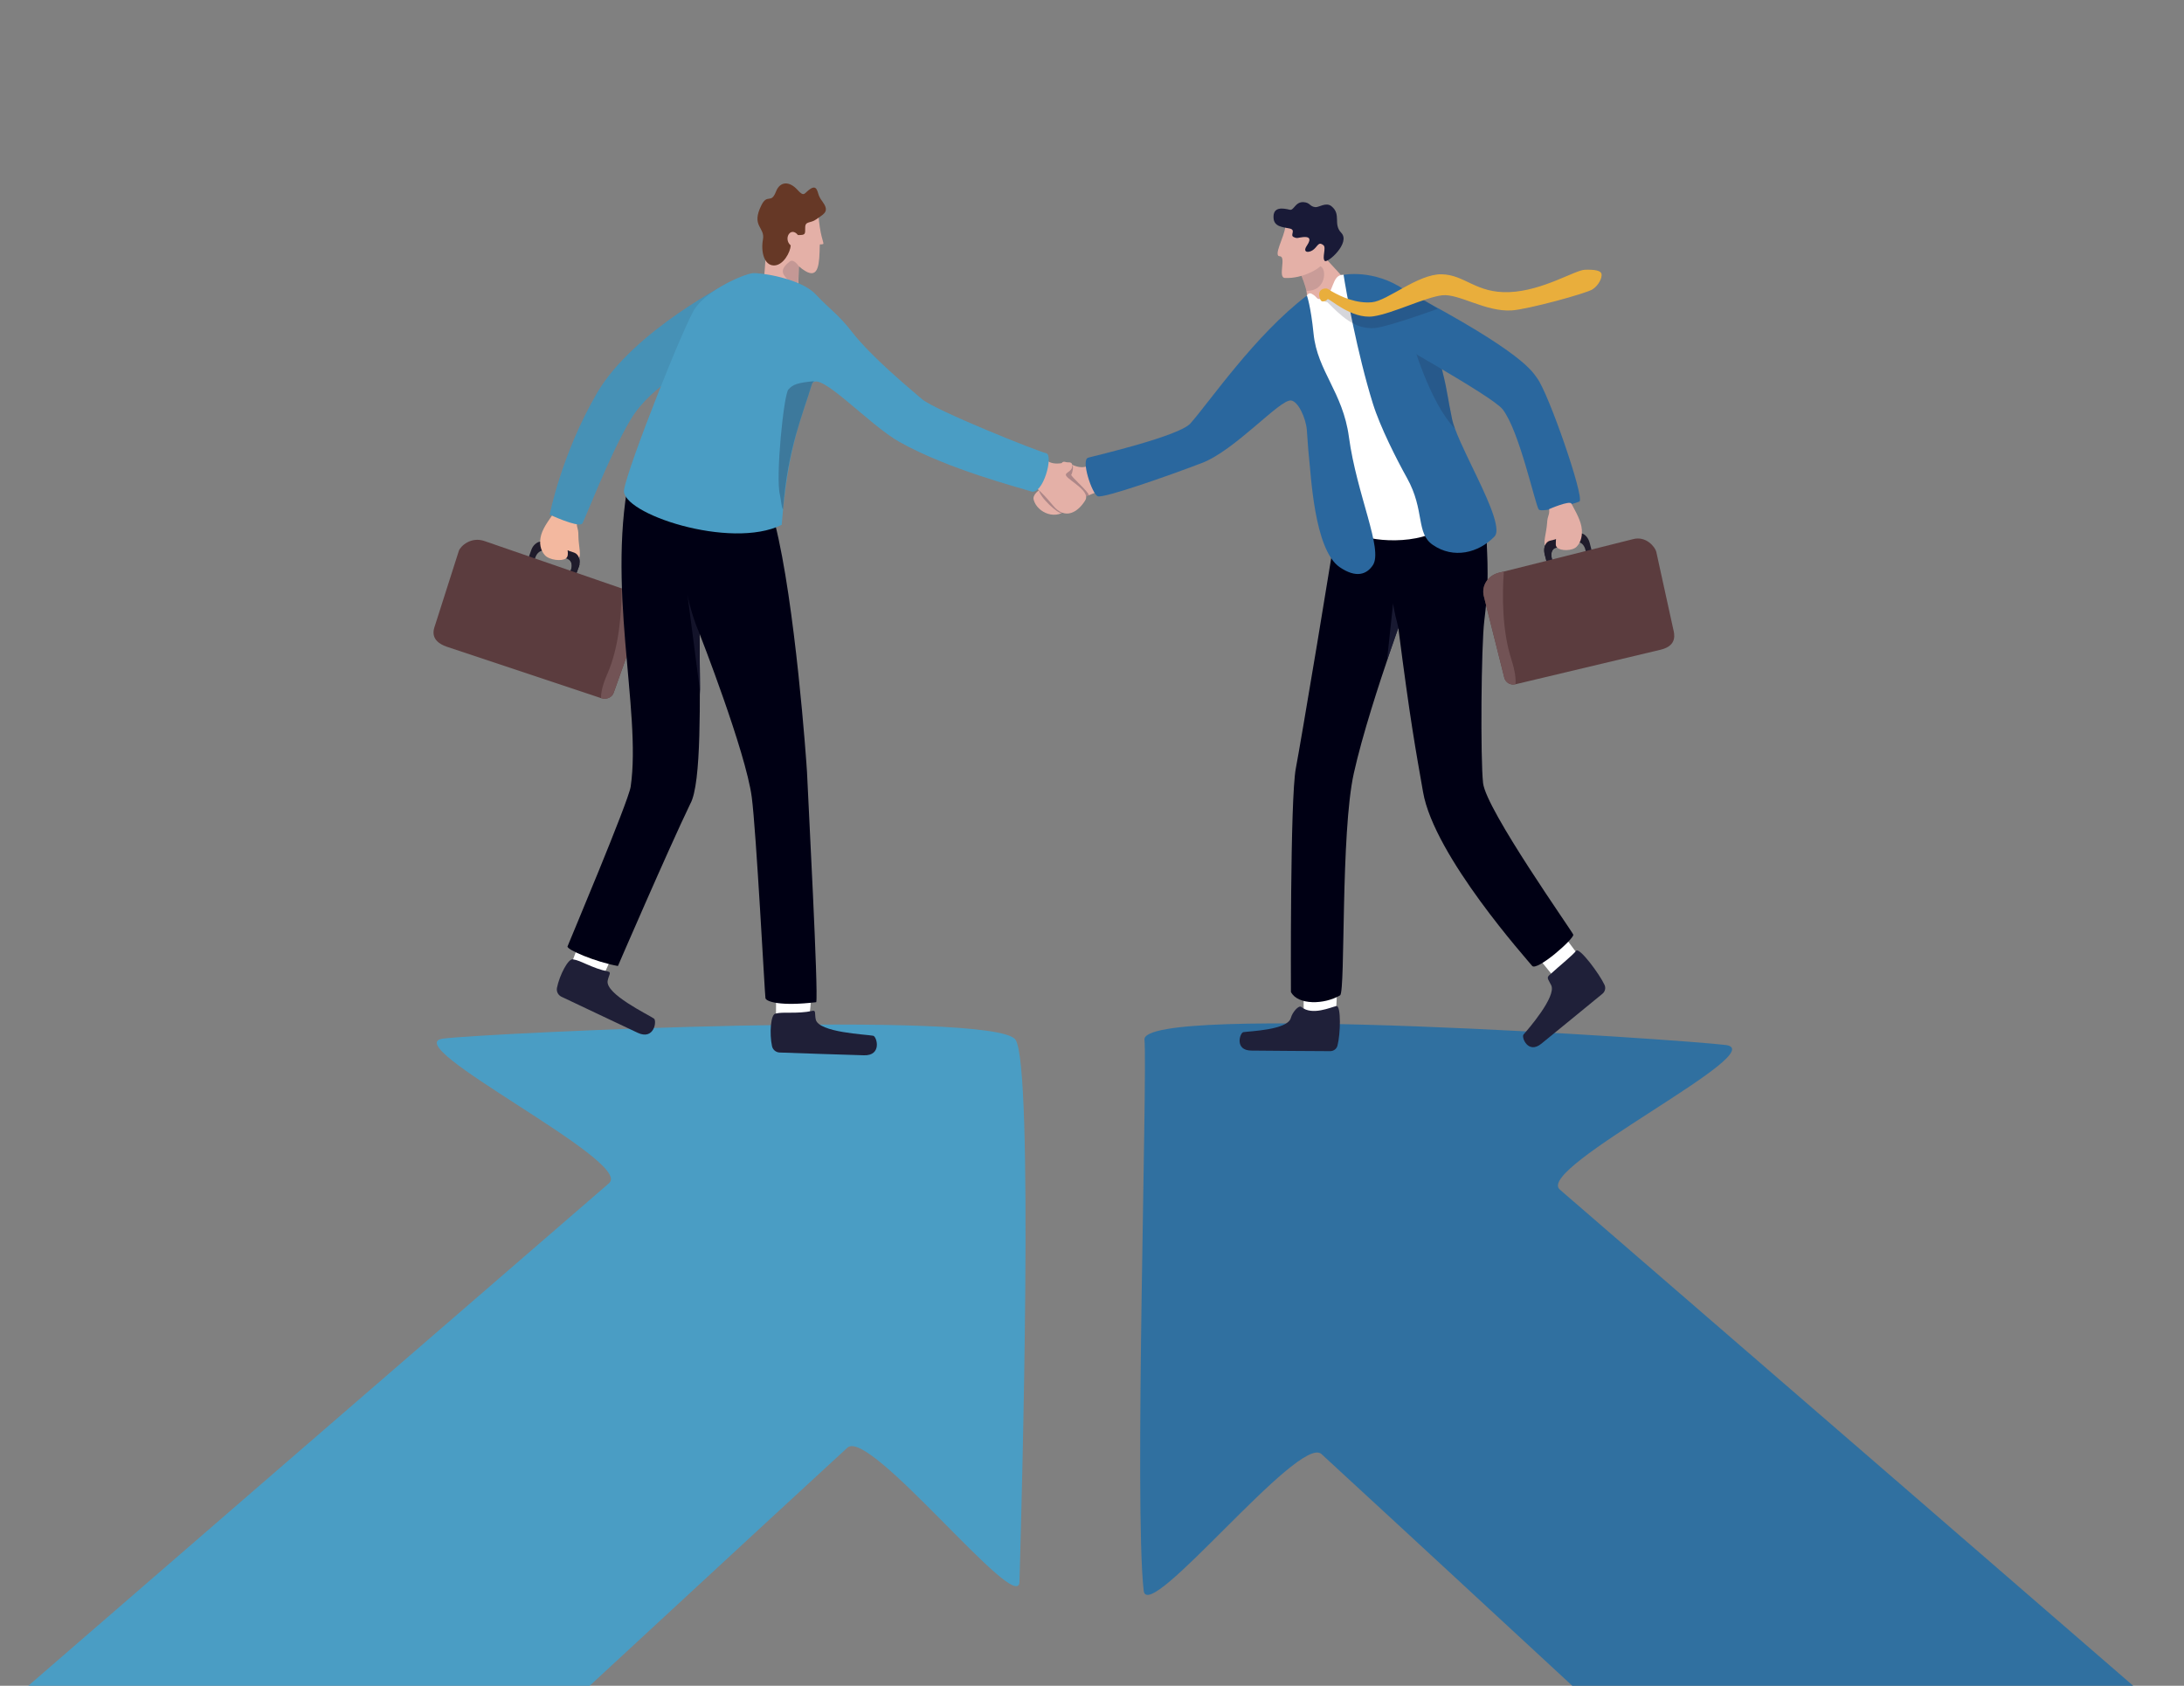 <?xml version="1.0" encoding="UTF-8"?>
<svg id="_レイヤー_2" data-name="レイヤー_2" xmlns="http://www.w3.org/2000/svg" xmlns:xlink="http://www.w3.org/1999/xlink" viewBox="0 0 385.78 297.78">
  <rect x="0" y="0" width="385.78" height="297.78" fill="#808080" stroke="none"/>
  <defs>
    <style>
      .cls-1 {
        fill: none;
      }

      .cls-2 {
        fill: #3070a0;
      }

      .cls-3 {
        fill: #663826;
      }

      .cls-4 {
        fill: #4a9dc4;
      }

      .cls-5 {
        opacity: .35;
      }

      .cls-5, .cls-6 {
        fill: #000014;
      }

      .cls-7 {
        opacity: .46;
      }

      .cls-7, .cls-8, .cls-9, .cls-10, .cls-11 {
        fill: #1f2039;
      }

      .cls-8 {
        opacity: .79;
      }

      .cls-9 {
        opacity: .18;
      }

      .cls-10 {
        opacity: .14;
      }

      .cls-12 {
        fill: #725355;
      }

      .cls-13 {
        fill: #e4afa6;
      }

      .cls-14 {
        fill: #5b3c3e;
      }

      .cls-15 {
        fill: #e4b0a7;
      }

      .cls-16 {
        fill: #f3b89f;
      }

      .cls-17 {
        fill: #fff;
      }

      .cls-18 {
        fill: #1f1b2b;
      }

      .cls-19 {
        fill: #e9ae3c;
      }

      .cls-20, .cls-21, .cls-22, .cls-23, .cls-24 {
        fill: #1f1f37;
      }

      .cls-25 {
        fill: #191a37;
      }

      .cls-26 {
        fill: #2a679e;
      }

      .cls-21 {
        opacity: .28;
      }

      .cls-22 {
        opacity: .1;
      }

      .cls-23 {
        opacity: .16;
      }

      .cls-24 {
        opacity: .62;
      }

      .cls-27 {
        clip-path: url(#clippath);
      }
    </style>
    <clipPath id="clippath">
      <rect class="cls-1" width="385.78" height="297.78"/>
    </clipPath>
  </defs>
  <g id="_背景" data-name="背景">
    <g class="cls-27">
      <g>
        <g>
          <path class="cls-18" d="M102.34,99.67c.07-.41.05-.8-.07-1.14-.15-.42-.44-.75-.84-.9l-1.04-.37h0s-.04-.02-.04-.02t0,0l-.08-.03-4.21-1.48c-.2-.07-.42-.09-.63-.06-.65.1-1.28.65-1.57,1.45l-.41,1.14-.66,1.81s0,.03.02.04l1,.35s.03,0,.04-.02l.66-1.82.1-.26c.22-.59.68-1,1.16-1.09.16-.03.33-.02.49.04l3.72,1.31h0s.31.11.31.11c.57.2.85.92.66,1.66-.01.05-.03.11-.05.17l-.09.24-.28.78-.39,1.07s0,.03.02.04l1,.35s.03,0,.04-.02h0s.67-1.86.67-1.86l.4-1.09h0c.03-.09.05-.16.07-.24.02-.06.03-.12.04-.18Z"/>
          <path class="cls-16" d="M101.92,92.08s.02.02.02.03c-.18,1.16.24.97.23,2.55-.02,1.59.71,4.04-.19,4s-1.27-1.11-1.61-1.41.31.84-.41,1.39c-.71.55-2.92.3-3.7-.55s-1.08-2.17-.66-3.63c.41-1.46,1.81-3.19,2.17-3.77.34-.56,3.87,1.25,4.16,1.4Z"/>
          <path class="cls-18" d="M102.34,99.67c.08-.41.05-.81-.07-1.15-.15-.42-.44-.76-.84-.9l-1.04-.35h0s-.04-.02-.04-.02t0,0s-.03,0-.04.02v.32s-.01,0-.01,0h0s-.01.52-.01.52h0s-.02.63-.02.63c.58.2.85.93.65,1.67-.01.05-.03.11-.05.17l-.09.24-.28.78-.38,1.06s0,.03.02.04l1,.35s.03,0,.04-.02l.67-1.85.4-1.09h0c.03-.09.05-.16.07-.24.02-.06.03-.12.04-.18Z"/>
          <g>
            <path class="cls-14" d="M113.28,108.66l-4.89,13.73c-.3.83-1.28,1.24-2.2.93h-.02s-27.25-9.08-27.25-9.08c-3.06-1.06-2.35-3-2.06-3.82l4.19-13.12c.29-.82,2.14-2.58,4.58-1.71l24.15,8.34.91.31c1.99.69,3.24,2.58,2.58,4.42Z"/>
            <path class="cls-12" d="M113.28,108.66l-4.89,13.73c-.3.83-1.28,1.24-2.2.93h0s-.02-.01-.02-.03c-.02-.92.24-2.27,1.11-4.24,2.1-4.77,2.52-10.85,2.51-15.09,0-.02.02-.03.04-.02l.87.3c1.99.69,3.24,2.58,2.58,4.42Z"/>
          </g>
        </g>
        <path class="cls-4" d="M105.43,69.48c-6.24,10.71-8.33,21.42-8.33,21.42,0,0,4.78,2.25,5.71,1.64.3-.2,4.75-12.02,8.56-18.39,3.93-6.56,11.39-9.19,14.85-13.65,3.5-4.51,2.97-10.82,2.97-10.82,0,0-17.26,8.63-23.77,19.8Z"/>
        <path class="cls-22" d="M105.43,69.48c-6.24,10.71-8.33,21.42-8.33,21.42,0,0,4.78,2.25,5.71,1.64.3-.2,4.75-12.02,8.56-18.39,3.93-6.56,11.39-9.19,14.85-13.65,3.5-4.51,2.97-10.82,2.97-10.82,0,0-17.26,8.63-23.77,19.8Z"/>
        <path class="cls-4" d="M107.6,208.99c-14.48,12.54-329.3,284.52-331.52,289.22-2.22,4.7,41.6,64.84,47.82,59.02,6.22-5.82,322.94-299.04,325.81-301.53,4-3.46,30.19,29.91,30.37,23.72.42-14.85,2.55-91.15-.71-95.77-3.76-5.33-92.78-1.2-101.07-.19-8.55,1.04,33.69,21.71,29.3,25.52Z"/>
        <path class="cls-2" d="M275.51,210.12c14.48,12.54,329.3,284.52,331.52,289.22,2.22,4.7-41.6,64.84-47.82,59.02-6.22-5.82-322.94-299.04-325.81-301.53-4-3.46-30.68,30.3-31.38,24.15-1.7-14.85.68-90.86.14-97.33-.54-6.5,94.35-.07,102.65.94,8.55,1.04-33.69,21.71-29.3,25.52Z"/>
        <g>
          <path class="cls-15" d="M197.86,84.25c-1.36.47-1.33,1.79-2.84,2.26-2.59.8-5.12,1.92-6.24,3.2-2.07,2.38-5.53.92-6.19-1.41-.52-1.82,4.59-3.57,5.38-4.25.63-.54-.91-.94-.47-2.14.44-1.2,2.33,1.18,4.41.49,1.81-.6,4.25-.59,5.08-.57.83.02.88,2.42.88,2.42Z"/>
          <path class="cls-7" d="M237.36,104.9s0,0,0,.01c-.04-.03-.06-.04-.07-.05.01,0,.07.04.07.04Z"/>
          <g>
            <path class="cls-17" d="M230.35,179.72c-.19-2.23.03-7.89.03-7.89l5.96-.15-.41,8.49-3.97,2.66-1.61-3.11Z"/>
            <path class="cls-11" d="M229.89,177.88c-.5-.4-1.63.98-1.87,1.92-.55,2.14-7.2,2.34-8.39,2.52-.61.09-1.63,3.24,1.41,3.26,2.63.02,11.05.1,13.93.1.6,0,1.13-.4,1.28-.98.54-2.07.65-6.93-.15-7-1.08.24-4.32,1.73-6.22.19Z"/>
            <g>
              <path class="cls-17" d="M275.69,173.91c-1.57-1.6-4.99-6.1-4.99-6.1l4.5-3.91,5.08,6.81-1.37,4.57-3.22-1.37Z"/>
              <path class="cls-11" d="M273.6,172.33c-.47.43,0,.85.41,1.72.94,2-4.11,7.8-4.9,8.7-.41.46.81,3.53,3.16,1.61,2.04-1.67,8.57-6.98,10.79-8.82.46-.38.62-1.03.36-1.57-.9-1.94-4.31-6.51-4.98-6.06-.68.88-2.69,2.45-4.85,4.42Z"/>
            </g>
            <path class="cls-6" d="M262.54,106.3c-.09,1.01-.2,2.11-.35,3.31-.56,4.5-.7,24.46-.22,28.72.54,4.73,15.68,26.09,15.93,26.76.25.67-6.45,6.56-7.27,5.52-.82-1.04-17.29-19.37-19.26-30.69-1.32-7.58-2.21-12.18-4.37-29h0c-.03.08-.62,1.71-1.47,4.22-1.83,5.35-4.9,14.71-6.4,21.49-2.33,10.58-1.46,38.23-2.4,39.18-2.79,1.66-7.47,1.77-8.7-.58,0,0-.17-34.19.87-39.53.71-3.63,6.71-39.25,8.07-48.82,0,0,24.87-5.34,25.54,3.44.09,1.2.11,2.26.09,3.27-.03,1.36.03,2.62.08,4.01.09,2.26.18,4.85-.15,8.71Z"/>
            <path class="cls-8" d="M247.01,110.91h0c-.03.08-1.15,3.25-2.01,5.75l1.08-10.14s-.04.61.93,4.39Z"/>
            <path class="cls-5" d="M262.71,103.67c-.21-.05-9.02-3.92-10.26-8.89,0,0,7.47-.22,10.13.1.09,2.26.23,7.51.14,8.79Z"/>
          </g>
          <path class="cls-21" d="M183.51,86.54c.13,1.32,3.43,4.28,4.03,4.11.6-.17,1.02-1.54,1.02-1.54l-5.05-2.57Z"/>
          <path class="cls-21" d="M192.32,87.49c.12-.52-3.29-3.41-3.09-3.64.2-.23.46-1.61.17-1.69-.29-.08-2.44,1.03-2.44,1.03,0,0,3.88,4.78,4.06,4.8.18.02,1.3-.5,1.3-.5Z"/>
          <path class="cls-15" d="M178.79,81.56c1.17.83.78,2.09,2.11,2.95,2.27,1.48,4.04,3.48,5.12,4.8,2.15,2.62,4.39,1.15,5.67-.91,1-1.61-2.75-3.44-3.33-4.31-.46-.69,1.13-.65,1.04-1.93-.09-1.28-2.56.49-4.38-.74-1.58-1.07-3.92-1.73-4.72-1.95-.8-.21-1.51,2.08-1.51,2.08Z"/>
          <g>
            <g>
              <path class="cls-15" d="M234.99,54.91l4.11-3.19c-.82-2.14-4.9-5.68-6.01-7.44-1.22-1.94-4.57-2.81-4.57-2.81l.22,5.01.25.33s1.85,3.52,1.88,5.45c.02,1.1.82,2.43.4,4.3-.31,1.4,3.72-1.64,3.72-1.64Z"/>
              <path class="cls-10" d="M229.35,47.57s1.15,2.28,1.42,3.79c3.42.14,3.61-3.76,2.55-4.28-.66-.32-2.8-.84-2.8-.84l-1.17,1.33Z"/>
            </g>
            <path class="cls-17" d="M237.33,48.54c-2.23-.11-1.61,3.52-3.69,4.18-1.09.35-.96-.21-1.61-.62-.4-.25-.79-.55-1.18.11-7.89,13.46,9.35,38.89,8.47,41.14-.72,1.84,8.9,3.3,14.12.63,7.16-3.66,4.74-12.09,4.15-13.67-.59-1.58-11.83-28.19-11.83-28.19,0,0-4.33-1.23-8.43-3.57Z"/>
            <path class="cls-26" d="M192.23,80.84c1.35-.36,16.05-3.8,18.04-6.04,3.42-3.86,11.41-15.62,20.58-22.59,0,0,.68,1.79,1.18,6.76.66,6.57,5.18,10.32,6.24,18.21,1.38,10.2,6.09,19.87,4.23,22.66-1.08,1.63-2.95,2.32-5.84.36-4.55-3.09-5.09-16.5-5.46-19.63-.14-1.22-.22-2.89-.36-4.6-.17-2.13-1.54-5.12-2.82-5.23-2-.17-9.84,8.8-15.73,11.05-5.85,2.24-17.41,6.29-18.4,5.87-.99-.42-3.02-6.45-1.67-6.81Z"/>
            <path class="cls-26" d="M264.34,93.61c0,.51-.11.91-.36,1.17-2.83,2.91-7.24,3.99-10.89,1.47-3.03-2.09-1.36-6.07-4.56-11.82-1.78-3.19-4.73-8.97-6.03-13.15-2.77-8.9-4.78-20.13-5.17-22.73,0,0,5.31-1.07,10.72,2.61,2.27,1.55,4.72,6.97,5.86,11.08.18.64.34,1.22.48,1.75.16.59.29,1.12.41,1.61.47,1.88.7,3.07.93,4.38.09.52.19,1.06.3,1.67h0c.13.69.28,1.46.47,2.4.1.49.28,1.06.52,1.7.5,1.37,1.27,3.05,2.12,4.84,2.29,4.81,5.19,10.42,5.19,13.04Z"/>
            <path class="cls-9" d="M257.02,75.73c-4.48-4.52-7.61-15.63-7.61-15.63l4.96,3.87c.16.59.29,1.12.41,1.61.47,1.88.7,3.07.93,4.38.09.52.19,1.06.3,1.67h0c.13.69.28,1.46.47,2.4.1.49.28,1.06.52,1.7Z"/>
            <g>
              <path class="cls-15" d="M227.03,40.09c-.18,1.78-2.18,5.15-.97,5.18,1.2.02-.39,3.76.89,3.83,3.1.17,6.71-1.72,7.14-3.21.43-1.49.3-5.69.3-5.69l-7.36-.11Z"/>
              <path class="cls-25" d="M230.19,41.88c-.98.09-1.02.32-1.7-.02s.53-1.27-.75-1.51c-1.28-.24-2.68-.35-2.78-1.82-.15-2.12,1.72-1.75,2.87-1.48.74.17.96-1.45,2.45-1.34,1.17.08,1.02.76,2.06.88.63.07,1.88-.94,2.85-.16,1.79,1.45.24,3.14,1.72,4.68,1.73,1.79-2.44,5.44-2.9,4.98-.54-.54.31-2.34-.24-2.78-.83-.66-.95.06-1.67.71-.77.7-2.17.71-1.24-.65.92-1.36.22-1.57-.66-1.49Z"/>
            </g>
            <path class="cls-26" d="M248.5,51.47c20.84,10.95,22.25,14.33,23.01,15.32,2.02,2.65,8.35,20.93,7.5,21.79-.14.14-6.69,2.11-7.21,1.41-.62-.82-3.41-13.88-6.37-17.68-1.84-2.37-20.89-12.8-22.78-14.22-1.89-1.42-2.98-7.91.26-8,3.25-.09,5.59,1.38,5.59,1.38Z"/>
            <path class="cls-9" d="M234.33,53.33c.18-.18,3,3.53,6.06,4.37.84.23,1.72.34,2.6.23,2.57-.32,10.99-3.38,10.99-3.38,0,0-3.21-1.97-4.29-2.99-2.18,1.15-5.53,3.66-6.89,3.75-1,.07-1.98-.04-2.91-.26-1.75-.41-3.32-1.2-4.53-1.92-.62-.37-.83-1.06-1.47-.97-.85.12.21,1.39.45,1.17Z"/>
            <path class="cls-19" d="M233.02,52.17c-.05-.39.09-1.06.9-1.19.61-.1.71.14,1.3.48,1.78,1.01,4.37,2.18,7.12,1.93,2.74-.25,8.15-5.01,12.29-4.94,4.14.07,6.08,3.39,11.99,3.15,5.92-.24,11.59-3.9,13.34-3.95,1.75-.05,2.85.12,2.94.8s-.52,1.96-1.61,2.67c-1.09.71-11.41,3.53-14.25,3.71-4.63.3-9.34-3-12.29-2.67-2.96.33-8.73,3.22-12.18,3.72-3.84.55-7.83-3.26-8.05-3.04-.22.22-.42.43-.93.4-.35-.02-.52-.69-.57-1.07Z"/>
            <g>
              <path class="cls-18" d="M273.66,101.04l-.51-1.97-.3-1.16c-.02-.07-.03-.13-.04-.2-.09-.5-.04-.98.11-1.37.17-.41.46-.71.84-.81l.96-.25.15-.04,3.98-1.02c.19-.05.39-.04.58.01.59.17,1.14.8,1.36,1.64l.31,1.19.49,1.92-1,.26-.5-1.93-.07-.27c-.16-.62-.56-1.09-1-1.22-.15-.05-.3-.05-.45-.01l-3.51.9-.29.08c-.59.15-.89.95-.67,1.78l.06.24.5,1.95h0s-1,.27-1,.27Z"/>
              <path class="cls-13" d="M273.64,89.91c.1,1.21-.28.96-.37,2.56-.09,1.6-.92,3.98-.09,4.05.83.07,1.24-.98,1.58-1.24.34-.27-.34.81.29,1.44s2.68.62,3.44-.14,1.13-2.07.85-3.58-1.46-3.41-1.76-4.03c-.29-.63-3.94.96-3.94.96Z"/>
              <path class="cls-18" d="M273.15,99.07l-.3-1.16c-.02-.07-.03-.13-.04-.2-.09-.5-.05-.99.11-1.38.17-.41.46-.71.84-.81l.96-.24h.03s.07-.02.07-.02v.37s-.01,0-.01,0l-.02.5-.02.64c-.59.15-.89.95-.68,1.78l.06.25.5,1.95-1,.26-.5-1.96Z"/>
              <g>
                <path class="cls-14" d="M262.11,105.33l3.61,14.38c.21.85,1.08,1.37,1.93,1.16h.05s25.71-6.12,25.71-6.12c2.89-.73,2.36-2.76,2.15-3.62l-3-13.67c-.21-.85-1.81-2.84-4.11-2.22l-22.81,5.72-.86.21c-1.88.47-3.15,2.24-2.67,4.16Z"/>
                <path class="cls-12" d="M262.11,105.33l3.61,14.38c.21.85,1.08,1.37,1.93,1.16h.05c.08-.94-.07-2.33-.74-4.42-1.63-5.05-1.62-11.23-1.33-15.5l-.86.21c-1.88.47-3.15,2.24-2.67,4.16Z"/>
              </g>
            </g>
          </g>
          <path class="cls-17" d="M143.04,178.88c.34-2.39.45-8.5.45-8.5l-6.35-.52-.07,9.17,4.07,3.1,1.91-3.25Z"/>
          <path class="cls-20" d="M143.5,178.56c.67-.14.38.49.59,1.51.5,2.33,8.89,2.64,10.15,2.89.65.13,1.6,3.56-1.65,3.45-2.81-.09-11.82-.36-14.89-.49-.64-.03-1.19-.48-1.33-1.11-.49-2.25-.23-5.71.63-5.76,1.31-.38,3.7.1,6.5-.48Z"/>
          <g>
            <path class="cls-17" d="M106.54,172.35c1.14-2.13,3.33-7.83,3.33-7.83l-5.79-2.68-3.21,8.58,2.76,4.32,2.9-2.4Z"/>
            <path class="cls-20" d="M107.39,171.61c.67.14.15.6-.05,1.62-.47,2.34,7.11,5.96,8.17,6.69.55.38.06,3.9-2.88,2.51-2.54-1.21-10.7-5.04-13.47-6.37-.58-.28-.9-.92-.78-1.55.44-2.26,2.05-5.34,2.86-5.04,1.35.17,3.35,1.57,6.16,2.14Z"/>
          </g>
          <path class="cls-6" d="M136.88,92.44c3.58,14.05,5.59,42.32,5.67,43.98.23,5.34,2.03,38.88,1.63,40.61-6.33.75-8.84-.09-8.97-.71-.12-.62-1.63-29.58-2.42-35.51-1.06-8.03-9.21-28.84-9.21-28.84.04,11.59.37,26.44-1.65,30.02-3.89,8.07-12.78,28.65-12.78,28.65-3.91-.7-9.11-2.9-8.9-3.47s10.76-25.57,11.15-28.2c1.98-13.5-4.56-35.87.09-56.28,2.23-9.79,20.47,6.18,20.47,6.18l4.93,3.55Z"/>
          <path class="cls-24" d="M123.58,111.97c-.11,3.32.15,6.84.14,10.7l-2.3-17.73s.49,3.1,2.16,7.04Z"/>
          <g>
            <path class="cls-15" d="M144.54,37.71c.31,3.98.93,4.9.91,5.37-.78.35-.61-.59-.68,1.44-.11,2.96-.49,5.24-3.63,2.54-.09,2.18-.13,2.94-.13,2.94l-1.43,3.96-5.45-1.35c1.73-3.39.49-14.75,2.92-16.71,2.43-1.95,7.39.64,7.48,1.8Z"/>
            <path class="cls-3" d="M139.66,43.34c-1.34-1.17,0-3.42,1.29-1.82,1.35.01,1.28-.13,1.28-1.33,0-1.2.94-.69,1.97-1.46,1.03-.77,2.22-1.19,1.42-2.59-.46-.8-.62-.8-.93-1.5-.31-.7-.35-2.02-1.51-1.3-1.16.72-1.03,1.63-2.35.16-1.33-1.46-3.02-1.58-3.77.36-.87,2.24-1.5.27-2.56,2.38-1.89,3.78.67,3.84.27,6.05-.4,2.21.22,4.57,1.91,4.6,1.69.03,2.94-2.37,2.99-3.54Z"/>
            <path class="cls-23" d="M141.14,47.06c-.85-1.18-1.37-1.09-1.67-.85-2.63,2.08-.21,2.75.5,4.36.71,1.61,1.04-1.18,1.04-1.18l.13-2.32Z"/>
          </g>
          <path class="cls-4" d="M132.87,48.26c1.46-.15,8.58.93,11.22,3.74s3.89,3.41,6.41,6.64c3.49,4.48,10.2,10,12.33,11.84,2.31,2,20.56,9.29,21.95,9.57,1.38.27-.51,7.47-2.67,6.75-2.16-.71-14.49-3.85-23.21-8.72-5.43-3.04-14.14-12.7-15.44-10.32-1.91,6.34-4.28,10.97-5.38,24.95-9.02,4.48-28.53-2.02-27.85-6.19.68-4.17,10.76-29.56,12.59-32.12,2.39-3.34,8.6-5.98,10.07-6.13Z"/>
          <path class="cls-21" d="M143.45,67.75c-1.67,5.56-4.29,11.39-5.13,22.18-.27-.08-.37-1.78-.56-2.54-.79-3.11.68-17.69,1.5-18.59.8-.88,1.54-1.19,4.62-1.48-.18.04-.35.31-.42.44Z"/>
        </g>
      </g>
    </g>
  </g>
</svg>